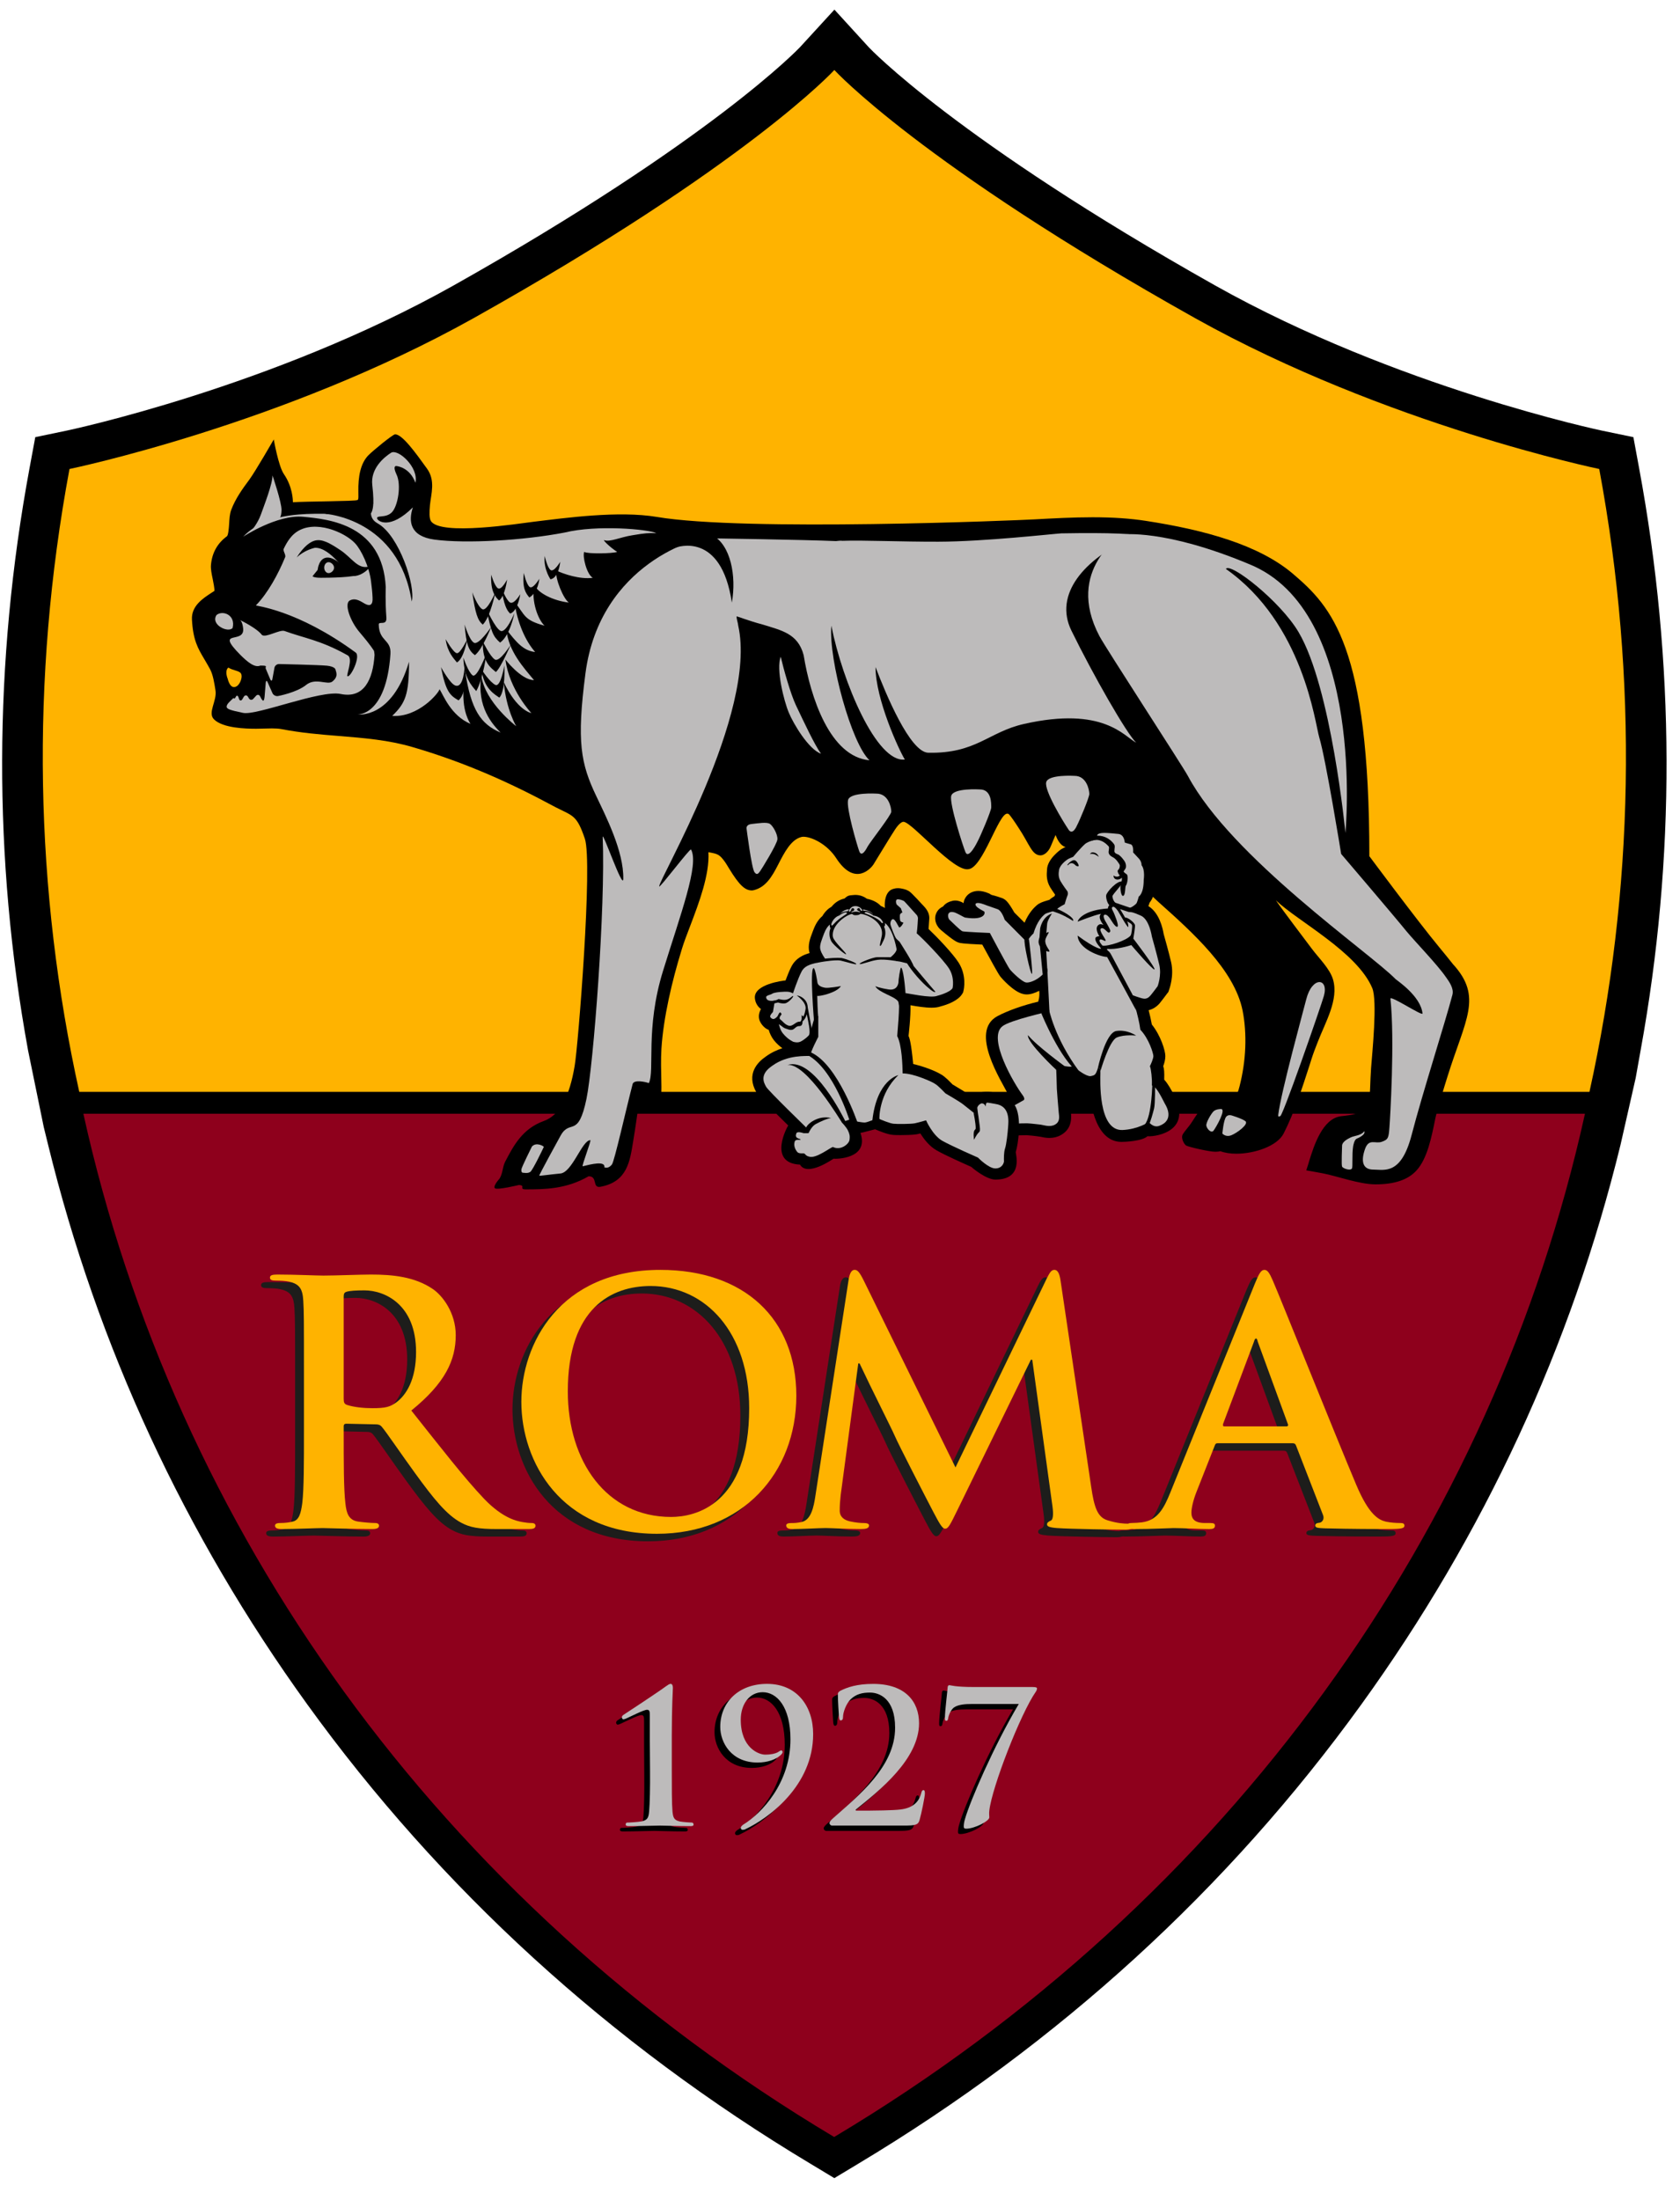 <svg width="55" height="72" viewBox="0 0 55 72" fill="none" xmlns="http://www.w3.org/2000/svg">
<g clip-path="url(#clip0_111_4979)">
<path d="M26.528 70.816C19.962 66.878 14.422 61.822 10.062 55.788C6.044 50.226 3.189 44.064 1.575 37.469L1.432 36.887L0.919 34.382C-0.228 28.093 -0.213 21.688 0.966 15.328L1.155 14.308L2.165 14.098C2.236 14.084 8.914 12.675 14.846 9.345C23.302 4.589 26.158 1.577 26.187 1.548L27.317 0.315L28.448 1.553C28.471 1.579 31.324 4.586 39.784 9.345C45.723 12.678 52.395 14.084 52.461 14.098L53.474 14.308L53.662 15.326C54.842 21.688 54.858 28.093 53.71 34.382L53.549 35.283L53.053 37.469C51.44 44.066 48.586 50.227 44.566 55.788C40.207 61.822 34.667 66.878 28.102 70.816L27.315 71.29L26.528 70.816Z" fill="black"/>
<path d="M52.356 15.35C52.356 15.35 45.388 13.912 39.13 10.416C30.139 5.38 27.315 2.291 27.315 2.291C27.315 2.291 24.491 5.38 15.5 10.416C9.242 13.912 2.275 15.35 2.275 15.35C0.99 22.247 1.141 29.156 2.595 35.737H52.036C53.49 29.155 53.641 22.247 52.356 15.35Z" fill="#FFB300"/>
<path d="M27.309 69.944C40.326 62.17 48.893 50.007 51.889 36.452H2.729C5.725 50.007 14.291 62.17 27.309 69.944Z" fill="#8E001C"/>
<path d="M9.661 45.157C9.661 43.484 9.661 43.174 9.639 42.821C9.618 42.447 9.529 42.27 9.166 42.193C9.078 42.171 8.89 42.161 8.736 42.161C8.615 42.161 8.548 42.139 8.548 42.062C8.548 41.984 8.626 41.962 8.791 41.962C9.376 41.962 10.068 41.996 10.3 41.996C10.675 41.996 11.513 41.962 11.854 41.962C12.548 41.962 13.287 42.028 13.881 42.436C14.19 42.646 14.63 43.207 14.63 43.945C14.63 44.76 14.288 45.51 13.176 46.414C14.156 47.648 14.917 48.628 15.566 49.311C16.184 49.951 16.635 50.027 16.801 50.06C16.923 50.083 17.021 50.094 17.11 50.094C17.198 50.094 17.241 50.126 17.241 50.181C17.241 50.269 17.164 50.292 17.032 50.292H15.986C15.37 50.292 15.093 50.236 14.806 50.083C14.333 49.829 13.914 49.311 13.297 48.463C12.857 47.857 12.35 47.108 12.207 46.942C12.151 46.876 12.085 46.866 12.008 46.866L11.05 46.843C10.995 46.843 10.962 46.866 10.962 46.931V47.085C10.962 48.11 10.962 48.98 11.017 49.443C11.05 49.763 11.115 50.005 11.447 50.05C11.612 50.071 11.854 50.094 11.986 50.094C12.075 50.094 12.118 50.126 12.118 50.181C12.118 50.259 12.041 50.292 11.898 50.292C11.259 50.292 10.443 50.259 10.278 50.259C10.068 50.259 9.376 50.292 8.934 50.292C8.791 50.292 8.714 50.259 8.714 50.181C8.714 50.126 8.758 50.094 8.89 50.094C9.055 50.094 9.188 50.071 9.287 50.05C9.507 50.005 9.562 49.763 9.606 49.443C9.661 48.98 9.661 48.11 9.661 47.096V45.157ZM10.962 46.028C10.962 46.148 10.984 46.193 11.061 46.226C11.292 46.303 11.622 46.336 11.898 46.336C12.338 46.336 12.481 46.292 12.68 46.148C13.011 45.907 13.331 45.399 13.331 44.497C13.331 42.932 12.296 42.48 11.645 42.48C11.37 42.48 11.17 42.491 11.061 42.523C10.984 42.546 10.962 42.59 10.962 42.678V46.028Z" fill="#1D1D1B"/>
<path d="M16.778 46.127C16.778 44.243 18.023 41.808 21.329 41.808C24.072 41.808 25.779 43.406 25.779 45.928C25.779 48.451 24.016 50.447 21.219 50.447C18.056 50.447 16.778 48.077 16.778 46.127ZM24.238 46.336C24.238 43.867 22.816 42.336 21.009 42.336C19.742 42.336 18.3 43.041 18.3 45.786C18.3 48.077 19.565 49.895 21.682 49.895C22.453 49.895 24.238 49.52 24.238 46.336Z" fill="#1D1D1B"/>
<path d="M27.499 42.094C27.531 41.907 27.598 41.807 27.685 41.807C27.773 41.807 27.84 41.862 27.982 42.149L30.991 48.274L33.987 42.072C34.076 41.896 34.13 41.807 34.23 41.807C34.329 41.807 34.395 41.917 34.429 42.149L35.43 48.892C35.529 49.586 35.641 49.905 35.97 50.005C36.291 50.104 36.511 50.115 36.654 50.115C36.753 50.115 36.831 50.126 36.831 50.192C36.831 50.281 36.698 50.313 36.544 50.313C36.268 50.313 34.749 50.291 34.307 50.258C34.054 50.236 33.987 50.203 33.987 50.137C33.987 50.082 34.032 50.049 34.109 50.016C34.175 49.994 34.209 49.851 34.164 49.542L33.503 44.749H33.458L31.057 49.663C30.803 50.181 30.748 50.281 30.649 50.281C30.55 50.281 30.439 50.06 30.263 49.728C29.999 49.222 29.128 47.536 28.996 47.228C28.897 46.997 28.236 45.696 27.851 44.871H27.807L27.234 49.167C27.212 49.365 27.201 49.509 27.201 49.686C27.201 49.894 27.344 49.994 27.531 50.038C27.73 50.082 27.883 50.093 27.995 50.093C28.081 50.093 28.16 50.115 28.16 50.17C28.16 50.269 28.059 50.291 27.895 50.291C27.432 50.291 26.936 50.258 26.738 50.258C26.528 50.258 26 50.291 25.647 50.291C25.538 50.291 25.449 50.269 25.449 50.17C25.449 50.115 25.515 50.093 25.625 50.093C25.714 50.093 25.789 50.093 25.956 50.06C26.265 49.994 26.352 49.563 26.407 49.19L27.499 42.094Z" fill="#1D1D1B"/>
<path d="M39.573 47.482C39.518 47.482 39.496 47.504 39.474 47.57L38.879 49.079C38.768 49.355 38.713 49.619 38.713 49.752C38.713 49.95 38.813 50.093 39.155 50.093H39.32C39.452 50.093 39.486 50.115 39.486 50.181C39.486 50.269 39.419 50.291 39.299 50.291C38.946 50.291 38.473 50.259 38.13 50.259C38.008 50.259 37.404 50.291 36.829 50.291C36.686 50.291 36.621 50.269 36.621 50.181C36.621 50.115 36.665 50.093 36.753 50.093C36.852 50.093 37.007 50.082 37.094 50.071C37.601 50.005 37.81 49.63 38.03 49.079L40.796 42.248C40.929 41.928 40.994 41.808 41.105 41.808C41.204 41.808 41.27 41.907 41.38 42.161C41.644 42.766 43.408 47.174 44.113 48.848C44.532 49.839 44.852 49.993 45.081 50.05C45.247 50.082 45.413 50.093 45.545 50.093C45.633 50.093 45.69 50.105 45.69 50.181C45.69 50.269 45.589 50.291 45.182 50.291C44.786 50.291 43.98 50.291 43.099 50.269C42.901 50.259 42.769 50.259 42.769 50.181C42.769 50.115 42.812 50.093 42.924 50.082C43 50.06 43.077 49.961 43.023 49.829L42.141 47.559C42.12 47.504 42.085 47.482 42.031 47.482L39.573 47.482ZM41.821 46.931C41.875 46.931 41.887 46.897 41.875 46.865L40.885 44.155C40.874 44.11 40.861 44.055 40.83 44.055C40.796 44.055 40.775 44.11 40.764 44.155L39.749 46.854C39.739 46.897 39.749 46.931 39.793 46.931H41.821Z" fill="#1D1D1B"/>
<path d="M9.951 44.912C9.951 43.236 9.951 42.929 9.929 42.576C9.908 42.201 9.819 42.025 9.456 41.947C9.367 41.926 9.18 41.914 9.027 41.914C8.905 41.914 8.838 41.893 8.838 41.816C8.838 41.739 8.916 41.716 9.081 41.716C9.665 41.716 10.36 41.75 10.591 41.75C10.965 41.75 11.802 41.716 12.144 41.716C12.838 41.716 13.577 41.783 14.171 42.191C14.48 42.399 14.92 42.962 14.92 43.699C14.92 44.515 14.58 45.264 13.466 46.167C14.447 47.401 15.207 48.383 15.857 49.065C16.474 49.704 16.926 49.782 17.091 49.815C17.212 49.837 17.312 49.848 17.4 49.848C17.488 49.848 17.531 49.881 17.531 49.936C17.531 50.023 17.455 50.046 17.322 50.046H16.276C15.659 50.046 15.383 49.991 15.096 49.837C14.624 49.584 14.204 49.065 13.588 48.216C13.147 47.611 12.64 46.861 12.497 46.697C12.441 46.63 12.375 46.619 12.298 46.619L11.341 46.598C11.284 46.598 11.252 46.619 11.252 46.685V46.84C11.252 47.864 11.252 48.735 11.307 49.198C11.341 49.517 11.406 49.759 11.736 49.803C11.902 49.826 12.144 49.848 12.276 49.848C12.365 49.848 12.408 49.881 12.408 49.936C12.408 50.014 12.332 50.046 12.189 50.046C11.549 50.046 10.733 50.014 10.568 50.014C10.36 50.014 9.665 50.046 9.224 50.046C9.081 50.046 9.004 50.014 9.004 49.936C9.004 49.881 9.047 49.848 9.18 49.848C9.346 49.848 9.478 49.826 9.577 49.803C9.797 49.759 9.852 49.517 9.896 49.198C9.951 48.735 9.951 47.864 9.951 46.851V44.912ZM11.252 45.782C11.252 45.903 11.273 45.948 11.351 45.98C11.582 46.058 11.913 46.09 12.189 46.09C12.63 46.09 12.771 46.046 12.97 45.903C13.301 45.661 13.621 45.154 13.621 44.251C13.621 42.686 12.586 42.234 11.934 42.234C11.659 42.234 11.461 42.245 11.351 42.278C11.273 42.3 11.252 42.344 11.252 42.434V45.782Z" fill="#FFB300"/>
<path d="M17.068 45.882C17.068 43.997 18.314 41.563 21.619 41.563C24.362 41.563 26.07 43.16 26.07 45.683C26.07 48.206 24.307 50.201 21.509 50.201C18.347 50.201 17.068 47.831 17.068 45.882ZM24.527 46.091C24.527 43.622 23.106 42.091 21.299 42.091C20.032 42.091 18.589 42.797 18.589 45.54C18.589 47.831 19.855 49.65 21.972 49.65C22.741 49.65 24.527 49.275 24.527 46.091Z" fill="#FFB300"/>
<path d="M27.788 41.849C27.822 41.662 27.887 41.562 27.976 41.562C28.064 41.562 28.13 41.617 28.273 41.904L31.281 48.029L34.278 41.826C34.367 41.651 34.421 41.562 34.52 41.562C34.62 41.562 34.685 41.672 34.719 41.904L35.721 48.647C35.821 49.341 35.93 49.661 36.261 49.76C36.58 49.859 36.802 49.87 36.944 49.87C37.043 49.87 37.121 49.881 37.121 49.947C37.121 50.035 36.989 50.067 36.834 50.067C36.558 50.067 35.038 50.046 34.598 50.013C34.344 49.992 34.278 49.958 34.278 49.892C34.278 49.837 34.322 49.804 34.399 49.771C34.465 49.749 34.498 49.605 34.455 49.297L33.794 44.504H33.749L31.347 49.418C31.094 49.937 31.039 50.035 30.94 50.035C30.842 50.035 30.73 49.814 30.554 49.484C30.29 48.978 29.419 47.291 29.287 46.983C29.188 46.752 28.527 45.451 28.141 44.625H28.098L27.524 48.923C27.502 49.12 27.491 49.263 27.491 49.441C27.491 49.65 27.634 49.749 27.822 49.794C28.02 49.837 28.175 49.849 28.284 49.849C28.373 49.849 28.451 49.87 28.451 49.925C28.451 50.023 28.352 50.046 28.185 50.046C27.722 50.046 27.226 50.013 27.029 50.013C26.819 50.013 26.289 50.046 25.938 50.046C25.828 50.046 25.74 50.023 25.74 49.925C25.74 49.87 25.805 49.849 25.916 49.849C26.003 49.849 26.08 49.849 26.246 49.814C26.555 49.749 26.642 49.318 26.697 48.944L27.788 41.849Z" fill="#FFB300"/>
<path d="M39.864 47.237C39.808 47.237 39.787 47.258 39.764 47.325L39.169 48.834C39.059 49.11 39.004 49.374 39.004 49.507C39.004 49.705 39.103 49.848 39.444 49.848H39.61C39.741 49.848 39.775 49.87 39.775 49.936C39.775 50.023 39.71 50.047 39.588 50.047C39.235 50.047 38.761 50.014 38.42 50.014C38.298 50.014 37.693 50.047 37.12 50.047C36.977 50.047 36.91 50.023 36.91 49.936C36.91 49.87 36.955 49.848 37.043 49.848C37.142 49.848 37.296 49.837 37.384 49.826C37.89 49.76 38.1 49.385 38.321 48.834L41.086 42.004C41.219 41.683 41.284 41.563 41.395 41.563C41.494 41.563 41.56 41.662 41.67 41.915C41.934 42.521 43.697 46.929 44.403 48.602C44.822 49.594 45.141 49.748 45.373 49.804C45.538 49.837 45.703 49.848 45.835 49.848C45.923 49.848 45.978 49.859 45.978 49.936C45.978 50.023 45.879 50.046 45.472 50.046C45.076 50.046 44.27 50.046 43.389 50.023C43.19 50.014 43.059 50.014 43.059 49.936C43.059 49.87 43.102 49.848 43.213 49.837C43.29 49.815 43.367 49.716 43.312 49.584L42.43 47.313C42.409 47.258 42.376 47.237 42.32 47.237H39.864ZM42.111 46.686C42.166 46.686 42.177 46.652 42.166 46.62L41.175 43.909C41.164 43.865 41.153 43.81 41.12 43.81C41.086 43.81 41.065 43.865 41.054 43.909L40.04 46.609C40.028 46.652 40.04 46.686 40.084 46.686L42.111 46.686Z" fill="#FFB300"/>
<path d="M23.392 56.696C23.392 57.205 23.751 57.864 24.613 57.864C24.919 57.864 25.231 57.773 25.402 57.586C25.415 57.574 25.433 57.537 25.433 57.519C25.433 57.489 25.41 57.464 25.386 57.464C25.362 57.464 25.331 57.495 25.265 57.531C25.189 57.568 25.069 57.603 24.859 57.603C24.655 57.603 24.063 57.387 24.063 56.461C24.063 55.947 24.351 55.561 24.781 55.561C25.243 55.561 25.691 56.032 25.691 57.102C25.691 58.529 24.757 59.52 24.135 59.901C24.105 59.925 24.063 59.961 24.063 60.004C24.063 60.035 24.093 60.065 24.116 60.065C24.164 60.065 24.195 60.058 24.224 60.039C24.966 59.689 26.433 58.626 26.433 56.933C26.433 56.014 25.9 55.288 24.924 55.288C24.003 55.288 23.392 55.881 23.392 56.696Z" fill="black"/>
<path d="M20.17 56.383C20.17 56.419 20.2 56.449 20.218 56.449C20.241 56.449 20.271 56.438 20.301 56.425C20.433 56.37 20.882 56.135 20.996 56.135C21.086 56.135 21.086 56.207 21.086 56.352V57.145L21.092 58.106C21.097 58.686 21.086 59.2 21.064 59.466C21.045 59.659 21.014 59.744 20.823 59.786C20.715 59.81 20.409 59.827 20.343 59.827C20.319 59.827 20.296 59.846 20.296 59.889C20.296 59.931 20.331 59.943 20.398 59.943C20.78 59.943 21.284 59.925 21.421 59.925C21.583 59.925 21.965 59.943 22.422 59.943C22.486 59.943 22.517 59.931 22.517 59.889C22.517 59.846 22.486 59.827 22.463 59.827C22.415 59.827 22.157 59.81 22.068 59.792C21.876 59.75 21.846 59.659 21.828 59.466C21.804 59.2 21.804 58.686 21.804 58.106V56.987C21.804 56.062 21.841 55.464 21.841 55.416C21.841 55.355 21.823 55.288 21.769 55.288C21.721 55.288 21.667 55.331 21.613 55.367C21.404 55.525 20.254 56.285 20.229 56.298C20.2 56.316 20.17 56.346 20.17 56.383Z" fill="black"/>
<path d="M26.967 59.84C26.967 59.889 27.008 59.925 27.05 59.925H29.397C29.775 59.925 29.87 59.907 29.918 59.744C29.977 59.538 30.091 58.975 30.091 58.879C30.091 58.819 30.085 58.764 30.043 58.764C30.007 58.764 29.99 58.789 29.971 58.861C29.899 59.145 29.701 59.351 29.289 59.4C29.067 59.429 28.361 59.436 28.26 59.436H27.853C27.822 59.436 27.811 59.416 27.84 59.393C28.613 58.77 29.899 57.749 29.899 56.576C29.899 55.868 29.451 55.288 28.397 55.288C27.87 55.288 27.547 55.397 27.314 55.518C27.248 55.561 27.242 55.585 27.242 55.639C27.242 55.815 27.272 56.316 27.278 56.37C27.284 56.442 27.302 56.485 27.332 56.485C27.392 56.485 27.41 56.431 27.41 56.37C27.41 56.213 27.516 55.929 27.66 55.79C27.84 55.621 28.038 55.573 28.296 55.573C28.594 55.573 29.115 55.765 29.115 56.722C29.115 57.996 27.924 58.94 27.086 59.683C27.027 59.738 26.967 59.792 26.967 59.84Z" fill="black"/>
<path d="M30.745 56.407C30.745 56.468 30.75 56.498 30.793 56.498C30.829 56.498 30.847 56.468 30.853 56.42C30.865 56.323 30.941 56.129 31.051 56.056C31.194 55.96 31.446 55.948 31.612 55.948H33.163C32.337 57.344 31.571 59.127 31.405 59.708C31.374 59.805 31.363 59.895 31.363 59.956C31.363 60.01 31.38 60.028 31.446 60.028C31.715 60.028 32.2 59.78 32.2 59.66C32.2 59.581 32.187 59.538 32.2 59.437C32.288 58.662 33.223 56.262 33.72 55.549C33.738 55.526 33.761 55.477 33.761 55.441C33.761 55.41 33.731 55.392 33.617 55.392H31.703C31.068 55.392 30.93 55.331 30.894 55.331C30.859 55.331 30.835 55.356 30.835 55.416C30.835 55.477 30.745 56.184 30.745 56.407Z" fill="black"/>
<path d="M23.58 56.522C23.58 57.031 23.94 57.688 24.801 57.688C25.107 57.688 25.419 57.598 25.59 57.411C25.603 57.399 25.621 57.363 25.621 57.345C25.621 57.315 25.598 57.29 25.574 57.29C25.55 57.29 25.519 57.32 25.453 57.357C25.377 57.393 25.257 57.429 25.047 57.429C24.843 57.429 24.251 57.211 24.251 56.287C24.251 55.773 24.539 55.386 24.969 55.386C25.431 55.386 25.878 55.858 25.878 56.927C25.878 58.355 24.945 59.346 24.323 59.726C24.293 59.751 24.251 59.787 24.251 59.829C24.251 59.859 24.281 59.89 24.304 59.89C24.352 59.89 24.383 59.883 24.412 59.865C25.154 59.515 26.621 58.452 26.621 56.758C26.621 55.839 26.088 55.113 25.112 55.113C24.191 55.113 23.58 55.706 23.58 56.522Z" fill="#BDBBBB"/>
<path d="M20.358 56.208C20.358 56.245 20.387 56.274 20.407 56.274C20.429 56.274 20.46 56.262 20.49 56.251C20.621 56.196 21.071 55.961 21.184 55.961C21.274 55.961 21.274 56.033 21.274 56.177V56.97L21.281 57.931C21.286 58.511 21.274 59.025 21.251 59.29C21.233 59.485 21.203 59.57 21.012 59.612C20.903 59.636 20.597 59.653 20.532 59.653C20.508 59.653 20.484 59.672 20.484 59.715C20.484 59.757 20.52 59.769 20.586 59.769C20.968 59.769 21.473 59.751 21.61 59.751C21.771 59.751 22.154 59.769 22.61 59.769C22.675 59.769 22.706 59.757 22.706 59.715C22.706 59.672 22.675 59.653 22.651 59.653C22.604 59.653 22.346 59.636 22.256 59.617C22.065 59.575 22.035 59.485 22.016 59.29C21.993 59.025 21.993 58.511 21.993 57.931V56.812C21.993 55.888 22.029 55.289 22.029 55.241C22.029 55.181 22.012 55.113 21.957 55.113C21.91 55.113 21.855 55.156 21.801 55.193C21.592 55.351 20.441 56.111 20.418 56.123C20.387 56.142 20.358 56.172 20.358 56.208Z" fill="#BDBBBB"/>
<path d="M27.156 59.666C27.156 59.714 27.197 59.751 27.239 59.751H29.585C29.963 59.751 30.059 59.733 30.105 59.569C30.165 59.364 30.279 58.802 30.279 58.704C30.279 58.644 30.274 58.59 30.232 58.59C30.195 58.59 30.178 58.615 30.16 58.687C30.088 58.972 29.89 59.176 29.478 59.225C29.256 59.255 28.549 59.262 28.448 59.262H28.041C28.01 59.262 27.999 59.242 28.028 59.219C28.802 58.596 30.088 57.574 30.088 56.402C30.088 55.694 29.639 55.114 28.586 55.114C28.059 55.114 27.736 55.223 27.502 55.344C27.437 55.387 27.43 55.41 27.43 55.465C27.43 55.64 27.46 56.142 27.467 56.196C27.472 56.269 27.49 56.31 27.521 56.31C27.581 56.31 27.599 56.257 27.599 56.196C27.599 56.039 27.706 55.755 27.849 55.617C28.028 55.447 28.227 55.398 28.484 55.398C28.783 55.398 29.304 55.591 29.304 56.548C29.304 57.823 28.112 58.766 27.274 59.509C27.215 59.563 27.156 59.618 27.156 59.666Z" fill="#BDBBBB"/>
<path d="M30.934 56.232C30.934 56.292 30.939 56.322 30.981 56.322C31.018 56.322 31.036 56.292 31.041 56.244C31.053 56.147 31.13 55.953 31.239 55.88C31.382 55.784 31.634 55.772 31.801 55.772H33.352C32.525 57.169 31.759 58.952 31.593 59.532C31.562 59.63 31.551 59.719 31.551 59.78C31.551 59.834 31.569 59.853 31.634 59.853C31.903 59.853 32.388 59.605 32.388 59.484C32.388 59.406 32.376 59.362 32.388 59.261C32.477 58.486 33.412 56.086 33.909 55.373C33.926 55.35 33.95 55.301 33.95 55.264C33.95 55.234 33.92 55.216 33.806 55.216H31.891C31.257 55.216 31.119 55.156 31.082 55.156C31.048 55.156 31.023 55.18 31.023 55.241C31.023 55.301 30.934 56.008 30.934 56.232Z" fill="#BDBBBB"/>
<path d="M47.563 31.552C47.428 31.378 47.275 31.195 47.117 31.002C46.405 30.142 44.83 28.023 44.83 28.023C44.83 21.144 43.595 19.862 42.33 18.782C41.212 17.83 39.432 17.344 37.519 17.049C36.999 16.968 36.427 16.93 35.768 16.93C35.134 16.93 34.489 16.965 33.867 16.999C33.353 17.029 24.382 17.406 21.504 16.919C20.251 16.709 18.51 16.952 17.478 17.076C17.003 17.133 14.413 17.547 14.107 17.053C14.049 16.961 14.056 16.758 14.076 16.53C14.113 16.168 14.262 15.729 13.979 15.338C13.591 14.798 13.168 14.215 12.935 14.215C12.863 14.215 12.22 14.74 12.063 14.899C11.804 15.16 11.722 15.594 11.732 16.095C11.741 16.404 11.719 16.346 11.696 16.367C11.657 16.408 10.008 16.408 9.589 16.439C9.589 16.353 9.575 15.926 9.295 15.519C9.114 15.256 8.963 14.384 8.963 14.384C8.963 14.384 8.366 15.42 8.164 15.697C7.938 16.001 7.709 16.318 7.572 16.683C7.518 16.821 7.511 16.989 7.501 17.153C7.493 17.269 7.476 17.515 7.429 17.552C7.113 17.784 6.937 18.103 6.906 18.503C6.897 18.618 6.926 18.775 6.964 18.954C6.988 19.069 7.022 19.252 7.022 19.339C6.994 19.358 6.96 19.378 6.926 19.401C6.646 19.583 6.26 19.832 6.284 20.278C6.321 20.95 6.475 21.214 6.69 21.576C6.752 21.679 6.809 21.781 6.88 21.908C6.974 22.089 7.015 22.345 7.054 22.594C7.111 22.945 6.784 23.328 7.008 23.547C7.299 23.834 8.054 23.852 8.382 23.852C8.473 23.852 8.818 23.841 8.902 23.841C9.029 23.841 9.128 23.848 9.211 23.863C9.843 23.986 10.475 24.04 11.086 24.088C11.928 24.157 12.724 24.22 13.52 24.456C14.998 24.888 16.452 25.491 17.966 26.303C18.051 26.347 18.125 26.387 18.202 26.427C18.762 26.713 18.883 26.674 19.146 27.448C19.41 28.221 18.924 34.26 18.814 34.882C18.647 35.889 18.328 36.501 17.802 36.691C17.102 36.944 16.815 37.494 16.537 38.025C16.449 38.198 16.463 38.404 16.353 38.578C16.353 38.578 16.125 38.827 16.203 38.892C16.279 38.958 16.989 38.785 16.989 38.785C17.231 38.8 16.968 38.928 17.215 38.928C17.809 38.928 18.537 38.926 19.27 38.499C19.581 38.499 19.375 38.896 19.659 38.843C20.539 38.68 20.622 38.005 20.728 37.359C20.91 36.267 20.883 36.076 21.003 35.977C21.125 35.881 21.515 36.041 21.619 35.922C21.699 35.834 21.611 35.042 21.654 34.323C21.719 33.3 22.003 32.103 22.308 31.113L22.323 31.061C22.389 30.843 22.491 30.579 22.598 30.299C22.885 29.543 23.233 28.63 23.192 27.893C23.507 27.947 23.558 27.968 23.736 28.214C23.764 28.253 23.812 28.332 23.863 28.417C24.209 28.985 24.393 29.144 24.618 29.144C24.642 29.144 24.665 29.138 24.686 29.133C25.059 29.036 25.261 28.72 25.472 28.305C25.682 27.895 25.9 27.471 26.248 27.392C26.264 27.389 26.279 27.387 26.3 27.387C26.584 27.387 27.085 27.64 27.373 28.084C28.003 29.061 28.543 28.378 28.594 28.296C28.666 28.183 29.169 27.349 29.297 27.157C29.448 26.925 29.544 26.898 29.575 26.898C29.581 26.898 29.585 26.898 29.59 26.899C29.894 26.946 31.234 28.556 31.711 28.447C32.176 28.395 32.689 26.631 32.972 26.631C32.988 26.631 33 26.635 33.017 26.639C33.085 26.696 33.243 26.936 33.348 27.098C33.707 27.636 33.782 27.996 34.066 27.996C34.155 27.996 34.312 27.918 34.407 27.684C34.434 27.622 34.542 27.356 34.557 27.329C34.572 27.347 34.807 28.149 35.392 27.44C35.385 27.428 35.382 27.418 35.379 27.407C35.457 27.226 36.529 28.282 37.041 28.699C37.508 29.127 37.901 29.502 37.935 29.531C39.039 30.517 40.411 31.741 40.68 33.075C40.83 33.84 40.796 34.723 40.578 35.565C40.533 35.744 40.488 35.846 40.448 35.873C40.402 35.903 40.281 35.908 40.128 35.915C40.061 35.915 39.983 35.918 39.895 35.922C39.519 35.947 39.261 36.349 39.033 36.705C38.928 36.873 38.794 37.005 38.722 37.127C38.651 37.25 38.766 37.453 38.833 37.494C38.903 37.537 39.584 37.697 39.788 37.697C39.849 37.697 39.904 37.691 39.954 37.679C40.098 37.733 40.277 37.761 40.475 37.761C41.07 37.761 41.811 37.514 42.023 37.101C42.379 36.402 42.621 35.638 42.86 34.902C42.885 34.818 42.912 34.736 42.939 34.653C42.991 34.489 43.06 34.308 43.134 34.12C43.394 33.444 43.834 32.719 43.64 32.056C43.535 31.704 43.179 31.362 42.953 31.061C42.755 30.793 42.003 29.811 41.772 29.469C42.478 30.147 44.429 31.158 44.925 32.34C45.1 32.755 44.922 34.486 44.887 34.952C44.873 35.172 44.862 35.395 44.855 35.621C44.836 36.332 44.627 36.46 43.917 36.532C43.295 36.595 43.013 37.512 42.86 38C42.852 38.027 42.843 38.054 42.838 38.078L42.765 38.306L43.004 38.348C43.097 38.364 43.199 38.383 43.309 38.404C43.756 38.488 44.503 38.764 45.03 38.764C45.653 38.764 46.092 38.617 46.371 38.312C46.728 37.923 46.867 37.22 46.99 36.605C47.038 36.373 47.29 35.545 47.385 35.245C47.972 33.358 48.555 32.633 47.563 31.552ZM7.75 22.46C7.535 22.594 7.455 22.219 7.455 22.219C7.396 22.072 7.39 21.911 7.476 21.85C7.637 21.952 7.835 21.949 7.889 22.044C7.953 22.149 7.864 22.392 7.75 22.46Z" fill="black"/>
<path d="M19.618 37.937C19.597 37.949 19.573 37.952 19.566 37.941L19.51 37.863C19.501 37.853 19.512 37.832 19.533 37.817L19.578 37.785C19.597 37.772 19.62 37.769 19.629 37.782L19.685 37.86C19.692 37.87 19.683 37.89 19.663 37.908L19.618 37.937Z" fill="#BDBBBB"/>
<path d="M36.226 27.53C36.168 27.554 36.116 27.564 36.075 27.575C36.116 27.592 36.154 27.606 36.192 27.607C36.192 27.581 36.21 27.554 36.226 27.53Z" fill="#BDBBBB"/>
<path d="M35.861 27.558C35.86 27.556 35.775 27.482 35.702 27.469C35.679 27.463 35.662 27.462 35.648 27.462C35.614 27.462 35.601 27.469 35.601 27.469L35.566 27.486L35.573 27.451C35.579 27.428 35.609 27.38 35.678 27.38C35.702 27.38 35.729 27.387 35.754 27.397C35.857 27.432 35.891 27.537 35.891 27.537L35.908 27.599L35.861 27.558Z" fill="black"/>
<path d="M35.115 27.413C35.122 27.389 35.154 27.345 35.22 27.345C35.241 27.345 35.269 27.35 35.298 27.362C35.313 27.37 35.342 27.383 35.342 27.383L35.365 27.395L35.294 27.451L35.286 27.446C35.286 27.446 35.255 27.436 35.245 27.431C35.223 27.429 35.205 27.427 35.189 27.427C35.156 27.427 35.139 27.434 35.139 27.434L35.106 27.451L35.115 27.413Z" fill="black"/>
<path d="M35.292 27.376C35.306 27.383 35.334 27.397 35.334 27.397L35.292 27.429C35.292 27.429 35.262 27.417 35.246 27.413C35.168 27.4 35.133 27.417 35.133 27.417C35.133 27.417 35.156 27.33 35.292 27.376Z" fill="black"/>
<path d="M36.715 37.374C35.794 37.374 35.674 35.88 35.652 35.611C35.43 35.597 35.19 35.443 35.026 35.313C35.019 35.306 35.003 35.296 34.982 35.286C34.989 35.395 34.992 35.512 34.994 35.621C35.006 35.791 35.037 36.239 35.052 36.357L35.056 36.369C35.074 36.54 35.122 36.934 34.733 37.15C34.62 37.214 34.492 37.245 34.353 37.245C34.234 37.245 34.131 37.22 34.059 37.205C34.045 37.202 34.03 37.2 34.018 37.2L33.949 37.189C33.851 37.176 33.717 37.162 33.612 37.155H33.584C33.391 37.155 32.845 37.188 32.757 37.2H32.698C32.388 37.2 32.138 36.953 32.134 36.95C31.978 36.8 31.965 36.554 32.102 36.361L32.138 36.308L32.189 36.274C32.22 36.25 32.316 36.186 32.456 36.164C32.57 36.089 32.746 35.99 33.016 35.838C32.78 35.373 31.733 33.77 32.644 33.264C32.982 33.081 33.502 32.899 33.991 32.784C33.996 32.751 34.005 32.719 34.012 32.689C34.022 32.65 34.036 32.529 34.022 32.428C33.876 32.506 33.733 32.548 33.612 32.548C33.574 32.548 33.536 32.544 33.499 32.534C33.187 32.469 32.784 32.013 32.74 31.95C32.668 31.855 32.406 31.372 32.158 30.917C31.491 30.887 31.436 30.866 31.386 30.852C31.322 30.829 31.243 30.808 30.812 30.446C30.668 30.324 30.599 30.162 30.62 29.997C30.641 29.861 30.725 29.745 30.846 29.684C30.853 29.68 30.863 29.673 30.873 29.671C30.928 29.594 31.023 29.521 31.178 29.487L31.221 29.477L31.273 29.475C31.378 29.475 31.471 29.513 31.547 29.56C31.55 29.51 31.565 29.457 31.591 29.41C31.671 29.253 31.835 29.16 32.029 29.16C32.138 29.16 32.254 29.188 32.383 29.245L32.403 29.256L32.424 29.27C32.467 29.295 32.473 29.295 32.478 29.295C32.553 29.311 32.75 29.372 32.81 29.396C32.924 29.444 33 29.506 33.208 29.868L33.542 30.2C33.692 29.848 33.874 29.69 33.941 29.63C34.037 29.548 34.152 29.513 34.271 29.477C34.297 29.468 34.333 29.457 34.356 29.451C34.405 29.406 34.463 29.369 34.523 29.331C34.527 29.315 34.534 29.297 34.541 29.28C34.49 29.21 34.432 29.123 34.383 29.045C34.248 28.819 34.266 28.613 34.276 28.487L34.278 28.45C34.298 28.098 34.738 27.799 34.739 27.797C34.791 27.766 34.846 27.739 34.893 27.718C34.982 27.617 35.136 27.445 35.244 27.348C35.334 27.264 35.452 27.206 35.566 27.165C35.658 26.969 35.86 26.874 36.164 26.874C36.264 26.874 36.582 26.895 36.688 26.911C36.914 26.947 37.068 27.093 37.146 27.265C37.34 27.33 37.467 27.507 37.491 27.747L37.559 27.821C37.608 27.869 37.718 27.999 37.754 28.193C37.872 28.423 37.853 28.703 37.839 28.824C37.836 29.198 37.737 29.418 37.635 29.544C37.621 29.588 37.608 29.626 37.596 29.657C37.953 29.875 38.064 30.378 38.096 30.569C38.128 30.685 38.267 31.173 38.341 31.496C38.442 31.947 38.284 32.37 38.267 32.417L38.25 32.468L38.216 32.51C38.185 32.551 38.034 32.755 37.97 32.832C37.849 32.973 37.718 33.037 37.604 33.064C37.644 33.218 37.682 33.38 37.709 33.532C37.997 33.891 38.151 34.386 38.151 34.565C38.151 34.681 38.117 34.804 38.082 34.895C38.113 34.985 38.12 35.094 38.114 35.337C38.236 35.47 38.343 35.661 38.453 35.88C38.465 35.902 38.475 35.921 38.478 35.931C39.026 37.125 37.655 37.216 37.569 37.187C37.392 37.354 36.811 37.374 36.715 37.374Z" fill="black"/>
<path d="M36.626 27.296C36.542 27.284 36.25 27.261 36.165 27.261C35.76 27.261 35.97 27.467 35.97 27.467C35.97 27.467 35.646 27.51 35.512 27.633C35.376 27.756 35.131 28.046 35.131 28.046C35.131 28.046 35.021 28.085 34.954 28.125C34.888 28.168 34.701 28.31 34.672 28.47C34.654 28.578 34.641 28.707 34.722 28.845C34.804 28.985 34.944 29.171 34.944 29.171C34.944 29.171 34.982 29.239 34.944 29.318C34.911 29.397 34.855 29.595 34.855 29.595C34.855 29.595 34.66 29.692 34.602 29.759C34.544 29.826 34.267 29.867 34.203 29.923C34.134 29.983 33.957 30.137 33.834 30.552C33.693 30.678 33.618 30.835 33.618 30.835L32.891 30.103C32.891 30.103 32.798 29.807 32.661 29.759C32.617 29.741 32.293 29.634 32.217 29.601C31.947 29.502 31.901 29.581 31.955 29.653C32.009 29.728 32.176 29.807 32.217 29.831C32.258 29.855 32.276 30.141 31.591 30.031C31.564 30.026 31.379 29.913 31.267 29.869C30.973 29.771 31.024 30.053 31.085 30.104C31.146 30.157 31.441 30.46 31.51 30.482C31.574 30.501 32.406 30.536 32.406 30.536C32.406 30.536 32.977 31.611 33.056 31.721C33.138 31.827 33.454 32.128 33.583 32.155C33.711 32.184 34.093 32.042 34.285 31.695L34.357 33.102C34.357 33.102 33.054 33.393 32.815 33.591C32.322 33.978 33.191 35.461 33.486 35.854C33.577 35.984 33.508 36.011 33.508 36.011C33.508 36.011 32.598 36.513 32.586 36.557C32.5 36.53 32.426 36.586 32.426 36.586C32.426 36.586 32.384 36.646 32.415 36.678C32.446 36.707 32.598 36.821 32.715 36.809C32.832 36.797 33.478 36.76 33.628 36.766C33.778 36.773 33.97 36.8 34.066 36.809C34.165 36.821 34.373 36.903 34.537 36.809C34.705 36.718 34.679 36.561 34.66 36.404C34.643 36.248 34.599 35.638 34.599 35.638C34.599 35.638 34.582 34.932 34.569 34.847C34.746 34.869 35.034 34.938 35.088 34.903C35.18 34.852 35.272 35.008 35.272 35.008C35.272 35.008 35.574 35.242 35.706 35.221C35.844 35.194 35.867 35.183 35.935 34.984C35.983 34.911 36.024 34.93 36.024 35.115C36.024 35.304 35.935 37.018 36.748 36.985C37.251 36.964 37.611 36.725 37.611 36.725C37.611 36.725 37.751 36.918 37.948 36.851C38.462 36.664 38.181 36.199 38.137 36.127C38.095 36.056 37.863 35.539 37.712 35.527C37.72 35.309 37.685 34.985 37.646 34.896C37.67 34.848 37.759 34.657 37.759 34.565C37.759 34.476 37.611 33.99 37.333 33.704C37.275 33.247 37.048 32.563 37.048 32.563C37.048 32.563 37.347 32.674 37.438 32.685C37.532 32.699 37.605 32.654 37.665 32.582C37.727 32.511 37.898 32.28 37.898 32.28C37.898 32.28 38.034 31.93 37.953 31.578C37.873 31.229 37.71 30.653 37.71 30.653C37.71 30.653 37.631 30.097 37.354 29.971C37.077 29.844 37.022 29.855 37.022 29.855C37.022 29.855 36.934 29.735 37 29.711C37.067 29.687 37.17 29.609 37.201 29.572C37.231 29.535 37.282 29.342 37.282 29.342C37.282 29.342 37.443 29.261 37.443 28.796C37.443 28.796 37.494 28.472 37.373 28.32C37.373 28.18 37.275 28.091 37.275 28.091L37.096 27.9C37.096 27.9 37.121 27.66 37.012 27.633C36.903 27.605 36.822 27.576 36.822 27.576C36.822 27.576 36.815 27.329 36.626 27.296Z" fill="#BDBBBB"/>
<path d="M36.767 28.662C36.755 28.628 36.742 28.61 36.718 28.61L36.701 28.614L36.693 28.624C36.653 28.67 36.612 28.694 36.565 28.694C36.503 28.694 36.455 28.655 36.455 28.655C36.455 28.655 36.445 28.788 36.587 28.788C36.694 28.788 36.763 28.692 36.765 28.688L36.773 28.675L36.767 28.662Z" fill="black"/>
<path d="M33.208 36.157C32.849 35.662 32.063 35.642 31.803 35.893C31.789 35.881 31.776 35.867 31.764 35.857C31.656 35.773 31.335 35.583 31.185 35.494C30.944 35.242 30.843 35.18 30.791 35.156C30.594 35.037 30.217 34.9 29.896 34.825C29.83 34.141 29.779 33.98 29.744 33.908C29.745 33.887 29.819 33.283 29.807 32.902C30.011 32.938 30.282 32.982 30.497 32.982C30.62 32.982 30.718 32.967 30.798 32.938C31.008 32.883 31.355 32.762 31.499 32.534L31.53 32.483L31.543 32.425C31.557 32.377 31.652 31.93 31.383 31.506C31.198 31.215 30.686 30.677 30.4 30.406C30.412 30.244 30.422 30.087 30.422 30.085C30.433 29.957 30.395 29.82 30.248 29.663C30.199 29.618 29.855 29.225 29.758 29.168C29.663 29.109 29.513 29.07 29.39 29.07C29.346 29.07 29.305 29.076 29.264 29.088C28.926 29.16 28.96 29.673 28.971 29.718C28.93 29.694 28.884 29.671 28.837 29.652C28.72 29.525 28.553 29.451 28.382 29.417C28.297 29.354 28.17 29.291 28.006 29.291C27.995 29.291 27.982 29.291 27.97 29.292C27.752 29.304 27.749 29.325 27.644 29.41C27.479 29.445 27.334 29.539 27.223 29.677C27.127 29.731 27.014 29.826 26.922 29.984C26.827 30.064 26.718 30.196 26.632 30.425L26.599 30.511C26.522 30.711 26.437 30.938 26.498 31.172C26.502 31.177 26.503 31.184 26.504 31.195C26.319 31.244 26.052 31.352 25.907 31.64C25.842 31.766 25.774 31.939 25.717 32.09C25.636 32.097 24.691 32.209 24.712 32.658C24.721 32.794 24.786 32.934 24.912 33.026C24.827 33.177 24.82 33.335 24.899 33.467C24.967 33.584 25.059 33.669 25.166 33.708C25.2 33.823 25.254 33.939 25.333 34.042C25.425 34.16 25.528 34.246 25.613 34.308C25.436 34.367 25.249 34.45 25.07 34.582C24.809 34.759 24.42 35.146 24.759 35.747C24.813 35.844 24.977 36.025 25.805 36.838C25.776 36.868 25.121 38.068 26.19 38.118C26.431 38.526 27.26 37.939 27.289 37.924C27.351 37.935 28.463 37.942 28.17 37.08C28.244 37.072 28.631 36.961 28.648 36.961C28.773 37.015 29.048 37.127 29.21 37.142C29.284 37.152 29.404 37.152 29.49 37.152C29.604 37.152 29.879 37.148 30.012 37.125C30.046 37.118 30.087 37.107 30.132 37.098C30.248 37.286 30.429 37.518 30.661 37.651C30.942 37.812 31.583 38.096 31.798 38.192C31.842 38.236 32.291 38.608 32.586 38.608C33.529 38.608 33.239 37.75 33.255 37.702C33.331 37.48 33.471 36.512 33.208 36.157Z" fill="black"/>
<path d="M29.906 31.614C29.866 31.568 29.5 31.471 29.349 31.455C29.297 31.405 29.131 31.352 29.131 31.352C29.131 31.352 29.359 31.181 29.353 31.062C29.193 30.245 28.917 30.183 28.917 30.183C28.917 30.183 28.833 29.995 28.595 29.968C28.556 29.794 28.217 29.762 28.217 29.762C28.217 29.762 28.13 29.648 27.995 29.657C27.893 29.663 27.862 29.703 27.811 29.764C27.811 29.764 27.61 29.733 27.469 29.968C27.469 29.968 27.308 30.002 27.209 30.241C27.209 30.241 27.09 30.269 26.98 30.549C26.909 30.748 26.819 30.936 26.857 31.078C26.895 31.224 27.012 31.376 27.012 31.376C27.012 31.376 26.904 31.465 26.781 31.503C26.659 31.54 26.358 31.564 26.239 31.805C26.113 32.05 25.961 32.513 25.961 32.513C25.961 32.513 25.888 32.468 25.798 32.46C25.721 32.452 25.36 32.466 25.278 32.526C25.234 32.559 25.08 32.578 25.082 32.637C25.092 32.812 25.368 32.747 25.368 32.747L25.305 33.123C25.305 33.123 25.189 33.236 25.218 33.287C25.251 33.342 25.305 33.362 25.339 33.348C25.388 33.342 25.466 33.251 25.466 33.251C25.466 33.251 25.466 33.611 25.625 33.816C25.786 34.02 25.969 34.097 25.969 34.097C25.969 34.097 26.093 34.141 26.199 34.097C26.307 34.05 26.505 33.892 26.522 33.832C26.536 33.77 26.591 33.567 26.591 33.567C26.591 33.567 26.674 33.243 26.713 33.236C26.748 33.226 26.789 33.28 26.789 33.28V33.937C26.789 33.937 26.528 34.429 26.528 34.559C26.391 34.573 25.794 34.512 25.281 34.883C24.859 35.17 25.004 35.433 25.082 35.572C25.158 35.708 26.443 36.948 26.483 36.992C26.466 37.038 26.505 37.089 26.443 37.089H26.307C26.307 37.089 26.11 37.016 26.074 37.089C25.994 37.279 26.201 37.259 26.209 37.296C26.215 37.329 26.044 37.266 26.016 37.368C25.982 37.486 26.02 37.604 26.1 37.703C26.155 37.772 26.288 37.739 26.326 37.753C26.365 37.768 26.38 37.832 26.481 37.854C26.709 37.943 27.206 37.537 27.271 37.542C27.516 37.667 27.794 37.447 27.811 37.309C27.831 37.175 27.809 37.104 27.759 36.999C27.712 36.897 27.554 36.729 27.554 36.729C27.554 36.729 27.749 36.668 27.79 36.652C27.79 36.652 27.816 36.629 27.883 36.66C27.944 36.693 28.231 36.744 28.314 36.74C28.399 36.74 28.719 36.587 28.768 36.613C28.818 36.64 29.134 36.77 29.25 36.78C29.366 36.794 29.816 36.79 29.942 36.767C30.067 36.742 30.318 36.668 30.318 36.668C30.318 36.668 30.529 37.154 30.846 37.337C31.164 37.515 32.017 37.888 32.017 37.888C32.017 37.888 32.361 38.243 32.586 38.243C32.812 38.243 32.87 38.054 32.868 38.005C32.865 37.959 32.859 37.717 32.904 37.587C32.949 37.457 32.991 37.067 33.003 36.889C33.016 36.709 33.077 36.204 32.593 36.133C32.516 36.12 32.35 36.088 32.319 36.09C32.251 36.096 32.285 36.264 32.261 36.199C32.233 36.124 32.152 36.103 32.121 36.117C32.029 36.158 31.991 36.233 31.995 36.271C32 36.346 32.032 36.544 32.032 36.544C32.032 36.544 31.639 36.233 31.53 36.145C31.42 36.056 30.952 35.786 30.952 35.786C30.952 35.786 30.696 35.515 30.62 35.481C30.576 35.433 29.913 35.127 29.551 35.133C29.544 34.863 29.53 34.223 29.373 33.91C29.375 33.824 29.471 32.924 29.416 32.689C29.389 32.586 29.547 32.504 29.629 32.504C29.708 32.504 30.477 32.682 30.686 32.592C30.686 32.592 31.092 32.491 31.185 32.342C31.185 32.342 31.263 32.007 31.07 31.701C30.873 31.395 30.19 30.698 30.012 30.549C30.037 30.375 30.052 30.057 30.052 30.057C30.052 30.057 30.052 29.988 30.007 29.943C29.957 29.892 29.646 29.537 29.605 29.5C29.568 29.469 29.428 29.421 29.369 29.438C29.313 29.455 29.331 29.58 29.364 29.613C29.401 29.648 29.492 29.727 29.492 29.727L29.542 29.863C29.542 29.863 29.479 29.896 29.466 29.927C29.455 29.954 29.455 30.114 29.479 30.149C29.501 30.183 29.578 30.198 29.578 30.198C29.578 30.198 29.506 30.351 29.438 30.357C29.38 30.272 29.283 30.019 29.197 30.101C29.158 30.142 29.137 30.212 29.158 30.283C29.178 30.347 29.29 30.67 29.349 30.73C29.41 30.792 29.45 30.823 29.45 30.823C29.45 30.823 29.882 31.494 29.906 31.614Z" fill="#BDBBBB"/>
<path d="M35.044 27.534C34.905 27.534 34.729 27.452 34.684 27.209C34.67 27.162 34.551 26.881 34.442 26.631C33.851 25.25 33.899 25.754 33.954 25.534C34.055 25.135 34.599 25.09 35.001 25.09C35.095 25.09 35.167 25.092 35.19 25.094C35.386 25.095 35.558 25.169 35.689 25.302C35.912 25.518 35.968 25.835 35.967 25.989C35.966 26.006 35.669 26.898 35.521 27.168L35.514 27.182C35.297 27.532 35.109 27.534 35.044 27.534Z" fill="black"/>
<path d="M11.768 20.688C11.472 20.342 11.257 19.761 11.45 19.655C11.644 19.549 11.828 19.697 11.947 19.761C12.121 19.857 12.211 19.792 12.197 19.56C12.19 19.378 12.169 19.207 12.149 19.045C12.091 18.548 11.828 18.001 11.626 17.784C11.287 17.419 10.317 16.998 9.712 17.409C9.535 17.528 9.404 17.721 9.292 17.954C9.25 18.036 9.37 18.15 9.334 18.24C9.11 18.784 8.771 19.413 8.378 19.814C8.359 19.835 9.719 19.946 11.644 21.358C11.813 21.48 11.489 22.168 11.377 22.133C11.318 22.127 11.575 21.556 11.383 21.45C10.501 20.954 9.978 20.893 9.316 20.653C9.156 20.596 8.695 20.889 8.573 20.78C8.41 20.563 7.904 20.317 7.854 20.292C7.873 20.303 7.935 20.348 7.96 20.563C8.023 21.108 7.008 20.563 7.869 21.435C8.112 21.676 8.341 21.863 8.522 21.785C8.797 21.781 8.672 21.82 8.7 21.884L8.846 22.23C8.874 22.298 8.907 22.29 8.918 22.222L8.985 21.857C8.997 21.788 9.065 21.732 9.138 21.734C9.138 21.734 10.44 21.762 10.702 21.788C10.967 21.816 10.983 21.911 10.983 21.911C10.993 21.981 11.099 22.133 10.881 22.307C10.72 22.434 10.334 22.168 10.023 22.417C9.715 22.669 9.098 22.782 9.098 22.782C9.03 22.793 8.95 22.753 8.92 22.687L8.763 22.333C8.737 22.266 8.709 22.272 8.7 22.343L8.662 22.803C8.656 22.875 8.637 22.933 8.618 22.933C8.597 22.935 8.56 22.883 8.53 22.82L8.518 22.797C8.487 22.732 8.423 22.723 8.378 22.778L8.296 22.868C8.25 22.923 8.183 22.916 8.147 22.854L8.116 22.803C8.081 22.745 8.02 22.745 7.982 22.803L7.934 22.885C7.897 22.945 7.848 22.94 7.825 22.875L7.808 22.822C7.784 22.755 7.742 22.753 7.715 22.817C7.694 22.865 7.664 22.875 7.641 22.846C7.597 22.889 7.565 22.923 7.552 22.933C7.514 22.971 7.422 23.052 7.42 23.126C7.416 23.2 7.51 23.241 7.96 23.333C8.41 23.425 10.495 22.574 11.154 22.714C11.916 22.871 12.209 22.246 12.262 21.436C12.262 21.416 12.255 21.369 12.246 21.306C12.111 21.093 11.92 20.869 11.768 20.688Z" fill="#BDBBBB"/>
<path d="M44.662 37.023C44.59 37.151 44.351 37.177 44.267 37.208C44.09 37.282 43.931 37.385 43.937 37.508C43.937 37.554 43.91 38.13 43.937 38.182C43.967 38.246 44.207 38.327 44.259 38.246C44.295 38.197 44.255 37.791 44.3 37.513C44.309 37.472 44.337 37.307 44.416 37.268C44.446 37.259 44.724 37.139 44.662 37.023Z" fill="#BDBBBB"/>
<path d="M24.602 26.97C24.812 26.949 25.112 26.894 25.211 26.97C25.312 27.042 25.461 27.309 25.451 27.469C25.442 27.629 24.916 28.476 24.884 28.515C24.848 28.552 24.797 28.675 24.701 28.549C24.605 28.419 24.441 27.12 24.441 27.12C24.441 27.12 24.414 26.99 24.602 26.97Z" fill="#BDBBBB"/>
<path d="M47.339 31.984C47.053 31.568 46.334 30.829 46.045 30.48C45.661 30.005 43.907 27.95 43.907 27.95C43.907 27.95 43.404 24.84 43.19 24.135C43.052 23.68 42.673 20.403 40.133 18.621C40.273 18.39 41.918 19.682 42.511 20.687C43.589 22.506 44.047 27.264 44.047 27.264C44.047 27.264 44.734 19.999 40.887 18.461C38.131 17.31 36.753 17.493 36.753 17.493C36.753 17.493 34.844 18.64 35.994 20.821C36.22 21.243 38.729 25.093 38.89 25.398C40.319 28.074 44.862 31.195 45.688 32.046C45.732 32.09 46.515 32.603 46.57 33.171C46.58 33.276 45.507 32.559 45.52 32.689C45.666 34.032 45.51 36.612 45.487 36.907C45.462 37.248 45.445 37.297 45.236 37.371C45.028 37.447 44.817 37.25 44.69 37.602C44.55 37.993 44.601 38.281 44.961 38.281C45.322 38.281 45.869 38.471 46.214 37.147C46.56 35.809 47.322 33.434 47.549 32.562C47.606 32.351 47.438 32.124 47.339 31.984Z" fill="#BDBBBB"/>
<path d="M8.921 15.56C8.921 15.56 9.224 16.449 9.217 16.697C9.213 16.952 9.135 16.969 9.135 16.969L8.24 17.36C8.24 17.36 8.434 17.134 8.537 16.851C8.639 16.565 8.927 15.83 8.921 15.56Z" fill="#BDBBBB"/>
<path d="M40.313 36.506C40.313 36.506 40.203 36.472 40.14 36.554C40.055 36.667 40.018 37.1 40.018 37.1C40.018 37.1 40.123 37.231 40.313 37.156C40.502 37.081 40.896 36.789 40.77 36.694C40.646 36.603 40.313 36.506 40.313 36.506Z" fill="#BDBBBB"/>
<path d="M39.969 36.299C39.969 36.299 39.799 36.297 39.72 36.383C39.637 36.477 39.484 36.735 39.493 36.838C39.503 36.94 39.655 37.108 39.73 37.005C39.809 36.903 40.161 36.289 39.969 36.299Z" fill="#BDBBBB"/>
<path d="M7.087 20.131C6.886 20.448 7.466 20.725 7.615 20.554C7.723 20.123 7.285 19.963 7.087 20.131Z" fill="#BDBBBB"/>
<path d="M17.413 37.528C17.413 37.528 17.079 38.198 17.071 38.268C17.061 38.334 17.079 38.383 17.116 38.383C17.155 38.383 17.273 38.416 17.362 38.355C17.443 38.294 17.761 37.631 17.802 37.542C17.814 37.516 17.553 37.367 17.413 37.528Z" fill="#BDBBBB"/>
<path d="M43.341 32.599C43.51 32.004 42.955 31.942 42.763 32.712C42.698 32.975 41.931 35.764 41.846 36.499C41.842 36.537 41.868 36.571 41.904 36.525C41.914 36.78 43.268 32.866 43.341 32.599Z" fill="#BDBBBB"/>
<path d="M18.487 17.43C17.137 17.69 15.246 17.799 14.221 17.661C13.407 17.55 13.369 17.047 13.517 16.606C12.764 17.352 12.365 17.061 12.347 16.969C12.32 16.851 12.625 16.969 12.825 16.771C13.027 16.574 13.144 15.871 12.983 15.533C12.826 15.195 13 15.257 13 15.257C13 15.257 13.419 15.299 13.599 15.801C13.719 15.299 13.027 14.675 12.802 14.819C12.577 14.962 12.122 15.335 12.188 15.879C12.267 16.551 12.217 16.887 11.999 16.875C10.526 16.812 8.876 16.615 7.96 17.567C7.96 17.567 9.07 16.835 9.924 16.914C10.775 16.994 12.524 17.167 12.629 19.218C12.629 19.218 12.609 19.676 12.649 20.212C12.67 20.496 12.399 20.315 12.399 20.442C12.413 21.008 12.816 20.92 12.782 21.412C12.642 23.429 11.711 23.385 11.711 23.385C11.711 23.385 12.833 23.543 13.391 21.659C13.389 22.738 13.274 23.01 12.84 23.432C13.698 23.487 14.371 22.676 14.39 22.557C14.518 22.759 14.761 23.418 15.4 23.692C15.087 23.169 15.161 22.534 15.229 21.976C15.42 23.234 15.74 23.702 16.388 23.978C16.128 23.712 15.599 23.142 15.758 22.12C15.882 22.995 16.901 23.77 16.901 23.77C16.901 23.77 16.576 23.247 16.491 22.322C16.928 23.261 17.397 23.34 17.397 23.34C17.397 23.34 16.672 22.578 16.547 21.587C16.533 21.57 17.059 22.26 17.482 22.26C17.156 21.867 16.638 21.309 16.579 20.602C16.904 21.026 17.14 21.301 17.52 21.34C17.201 20.979 16.938 20.39 16.839 19.688C17.203 20.144 17.14 20.291 17.827 20.479C17.558 20.224 17.379 19.511 17.509 19.173C17.628 19.406 18.084 19.655 18.624 19.723C18.449 19.61 18.169 18.938 18.21 18.671C18.456 18.79 18.984 18.968 19.405 18.912C19.204 18.794 19.063 18.203 19.126 18.064C19.237 18.134 20.038 18.12 20.205 18.064C19.947 17.898 19.72 17.658 19.782 17.68C19.976 17.748 20.291 17.584 20.704 17.519C21.137 17.447 21.214 17.443 21.49 17.451C21.222 17.321 19.539 17.171 18.487 17.43Z" fill="#BDBBBB"/>
<path d="M32.074 25.838C32.074 25.838 31.209 25.783 31.141 26.05C31.076 26.314 31.534 27.718 31.606 27.888C31.712 28.153 32.006 27.537 32.006 27.537C32.098 27.37 32.449 26.543 32.451 26.43C32.451 26.291 32.463 25.835 32.074 25.838Z" fill="#BDBBBB"/>
<path d="M28.693 25.975C28.693 25.975 27.832 25.923 27.764 26.183C27.698 26.448 28.065 27.68 28.126 27.851C28.211 28.108 28.396 27.721 28.396 27.721C28.488 27.552 29.179 26.681 29.179 26.566C29.179 26.428 29.086 25.973 28.693 25.975Z" fill="#BDBBBB"/>
<path d="M34.744 17.457C34.474 17.473 32.221 17.727 30.721 17.73C29.524 17.734 28.256 17.676 27.581 17.701C27.527 17.693 27.442 17.699 27.368 17.71H27.366C26.359 17.665 23.142 17.617 23.142 17.617C22.903 17.566 19.639 18.414 19.166 22.044C18.873 24.282 19.014 24.994 19.521 26.057C19.82 26.689 20.425 27.859 20.405 28.768C20.398 29.149 19.721 27.173 19.731 27.397C19.827 29.694 19.426 34.871 19.2 35.966C18.928 37.275 18.666 36.615 18.357 37.162C18.309 37.248 17.639 38.467 17.655 38.48C17.671 38.492 17.992 38.442 18.332 38.41C18.728 38.397 19.054 37.318 19.325 37.318C19.369 37.318 19.027 38.187 19.078 38.172C19.359 38.102 19.82 37.987 19.787 38.208C19.892 38.243 19.972 38.189 20.032 38.115C20.114 38.017 20.487 36.342 20.713 35.474C20.767 35.328 21.14 35.412 21.242 35.45C21.444 35.042 21.119 33.672 21.707 31.775C22.285 29.906 22.896 28.289 22.623 27.805C22.592 27.752 21.604 29.065 21.583 29.013C21.519 28.863 24.806 23.338 24.168 20.478C24.158 20.376 24.113 20.26 24.113 20.177C24.11 20.157 24.491 20.316 24.968 20.441C25.583 20.634 26.124 20.733 26.31 21.444C26.534 22.822 27.171 24.768 28.466 24.884C27.88 24.348 27.125 21.607 27.216 20.478C27.581 22.317 28.699 24.977 29.623 24.859C29.436 24.564 28.663 22.888 28.663 21.833C28.996 22.707 29.791 24.625 30.391 24.637C31.961 24.669 32.362 23.956 33.523 23.695C36.12 23.107 36.8 24.101 37.197 24.309C36.88 24.002 35.794 22.107 35.073 20.634C34.503 19.46 35.468 18.294 37.114 17.566C37.438 17.423 35.256 17.445 34.744 17.457Z" fill="#BDBBBB"/>
<path d="M35.181 25.394C35.181 25.394 34.315 25.339 34.251 25.602C34.182 25.869 34.794 26.874 34.983 27.156C35.119 27.356 35.255 27.025 35.255 27.025C35.346 26.856 35.662 26.1 35.662 25.987C35.662 25.849 35.57 25.394 35.181 25.394Z" fill="#BDBBBB"/>
<path d="M26.878 24.669C26.471 24.527 25.972 23.685 25.823 23.322C25.668 22.957 25.398 21.89 25.56 21.497C25.649 21.885 25.881 22.712 26.057 23.083C26.324 23.641 26.661 24.368 26.878 24.669Z" fill="#BDBBBB"/>
<path d="M35.662 35.577C35.585 35.419 35.197 35.266 35.026 35.241C34.869 35.221 34.837 35.216 34.821 35.371C34.807 35.501 34.801 35.64 34.828 35.778C34.869 36.011 34.889 35.946 35.102 35.958C35.262 35.966 35.406 35.99 35.566 35.983C35.713 35.97 35.745 35.966 35.745 35.83C35.745 35.727 35.782 35.601 35.662 35.563" fill="black"/>
<path d="M9.716 18.244C9.716 18.244 9.979 17.789 10.3 17.696C10.536 17.63 10.784 17.765 11.151 18.011C11.52 18.258 11.715 18.643 12.077 18.543C12.202 18.507 11.798 18.958 11.445 18.831C11.359 18.799 10.83 17.915 10.312 17.929C10.312 17.929 9.979 17.993 9.716 18.244Z" fill="black"/>
<path d="M10.664 17.819C10.23 17.695 9.979 17.994 9.979 17.994C10.091 17.705 10.609 17.883 10.834 17.978C10.956 18.031 11.129 18.317 11.252 18.549C11.113 18.41 10.922 18.264 10.758 18.25C10.433 18.22 10.399 18.653 10.399 18.653L10.232 18.859C10.232 18.859 10.256 18.911 10.507 18.911C10.758 18.911 11.64 18.901 11.756 18.793C11.873 18.688 11.138 17.956 10.664 17.819ZM10.758 18.758C10.677 18.758 10.614 18.675 10.614 18.578C10.614 18.48 10.677 18.4 10.758 18.4C10.837 18.4 10.936 18.484 10.936 18.581C10.936 18.677 10.837 18.758 10.758 18.758Z" fill="black"/>
<path d="M15.211 20.441C15.211 20.441 15.357 20.94 15.515 21.036C15.671 21.131 16.08 20.52 16.08 20.52C16.08 20.52 15.796 21.255 15.547 21.444C15.343 21.292 15.263 21.104 15.211 20.441Z" fill="black"/>
<path d="M15.807 20.998C15.807 20.998 16.044 21.491 16.203 21.587C16.36 21.682 16.722 21.097 16.722 21.097C16.722 21.097 16.4 21.852 16.234 21.996C16.08 21.861 15.784 21.686 15.807 20.998Z" fill="black"/>
<path d="M14.437 21.836C14.437 21.836 14.727 22.368 14.898 22.434C15.192 22.554 15.212 21.781 15.212 21.781C15.212 21.781 15.335 22.639 15.012 22.923C14.74 22.765 14.598 22.658 14.437 21.836Z" fill="black"/>
<path d="M15.17 21.524C15.17 21.524 15.325 21.991 15.471 22.103C15.619 22.214 15.927 21.382 15.927 21.382C15.927 21.382 15.824 22.204 15.592 22.619C15.442 22.445 15.188 22.184 15.17 21.524Z" fill="black"/>
<path d="M15.766 21.901C15.766 21.925 16.046 22.341 16.221 22.418C16.395 22.496 16.511 21.781 16.511 21.781C16.511 21.781 16.559 22.598 16.349 22.834C16.231 22.749 15.824 22.544 15.766 21.901Z" fill="black"/>
<path d="M15.927 19.928C15.927 19.928 16.201 20.55 16.383 20.646C16.566 20.741 16.84 20.072 16.84 20.072C16.84 20.072 16.701 20.803 16.372 21.032C16.149 20.834 16.08 20.708 15.927 19.928Z" fill="black"/>
<path d="M15.462 19.387C15.462 19.387 15.635 19.856 15.79 19.939C15.947 20.021 16.217 19.387 16.217 19.387C16.217 19.387 16.056 20.193 15.806 20.444C15.639 20.308 15.561 20.082 15.462 19.387Z" fill="black"/>
<path d="M16.414 19.223C16.414 19.223 16.558 19.627 16.692 19.716C16.824 19.802 17.034 19.447 17.034 19.447C17.034 19.447 16.951 20.009 16.702 20.082C16.601 19.99 16.49 19.808 16.414 19.223Z" fill="black"/>
<path d="M17.148 18.752C17.148 18.752 17.23 19.131 17.341 19.212C17.451 19.29 17.656 18.944 17.656 18.944C17.656 18.944 17.629 19.368 17.331 19.557C17.222 19.425 17.092 19.265 17.148 18.752Z" fill="black"/>
<path d="M17.833 18.197C17.833 18.197 17.913 18.574 18.025 18.657C18.135 18.737 18.34 18.389 18.34 18.389C18.34 18.389 18.302 18.905 18.022 18.962C18.06 19.012 17.781 18.657 17.833 18.197Z" fill="black"/>
<path d="M14.59 20.92C14.59 20.92 14.841 21.368 14.959 21.379C15.074 21.392 15.297 20.92 15.297 20.92C15.297 20.92 15.192 21.554 14.959 21.682C14.855 21.552 14.648 21.352 14.59 20.92Z" fill="black"/>
<path d="M16.081 18.807C16.081 18.807 16.185 19.18 16.302 19.255C16.419 19.328 16.601 18.968 16.601 18.968C16.601 18.968 16.54 19.499 16.339 19.655C16.209 19.535 16.056 19.343 16.081 18.807Z" fill="black"/>
<path d="M22.137 17.919C22.137 17.919 23.61 17.36 23.959 19.724C24.116 18.859 23.92 17.83 23.323 17.521C22.727 17.211 22.137 17.919 22.137 17.919Z" fill="black"/>
<path d="M10.649 16.818C10.649 16.818 13.055 16.968 13.479 19.687C13.612 19.183 13.069 17.539 12.377 17.139C12.299 17.092 12.002 16.944 12.221 16.46C11.413 16.343 10.649 16.818 10.649 16.818Z" fill="black"/>
<path d="M37.726 35.412C37.726 35.412 37.717 36.527 37.477 36.807H37.608C37.656 36.764 37.752 36.407 37.784 36.273C37.821 36.121 37.813 35.508 37.813 35.508L37.726 35.412Z" fill="black"/>
<path d="M36.3 27.708C36.312 27.722 36.307 27.799 36.296 27.858C36.295 27.86 36.264 27.974 36.419 28.05C36.518 28.098 36.575 28.18 36.612 28.235C36.621 28.249 36.629 28.262 36.637 28.272C36.66 28.303 36.67 28.33 36.651 28.398C36.642 28.433 36.627 28.451 36.612 28.465C36.599 28.48 36.582 28.501 36.592 28.532L36.594 28.537C36.604 28.571 36.629 28.648 36.703 28.679C36.713 28.692 36.753 28.74 36.713 28.86L36.702 28.896C36.654 29.026 36.695 29.345 36.77 29.321C36.849 29.301 36.831 29.026 36.855 28.993C36.9 28.935 36.93 28.768 36.913 28.679C36.91 28.645 36.897 28.624 36.88 28.61C36.808 28.566 36.785 28.532 36.785 28.522C36.785 28.517 36.797 28.501 36.806 28.491C36.817 28.472 36.835 28.45 36.851 28.419C36.876 28.356 36.86 28.272 36.831 28.214C36.81 28.167 36.673 27.988 36.592 27.961C36.523 27.942 36.485 27.903 36.483 27.865C36.483 27.845 36.486 27.817 36.487 27.792C36.496 27.729 36.501 27.671 36.476 27.636C36.244 27.312 35.898 27.353 35.898 27.353L35.748 27.517C35.748 27.517 36.015 27.383 36.3 27.708Z" fill="black"/>
<path d="M35.156 28.152C35.245 28.149 35.309 28.294 35.314 28.326C35.317 28.361 35.297 28.355 35.253 28.347C35.208 28.34 35.169 28.249 35.076 28.251C34.986 28.258 34.983 28.326 34.951 28.32C34.917 28.313 35.065 28.159 35.156 28.152Z" fill="black"/>
<path d="M35.847 27.913C35.943 27.947 35.971 28.046 35.971 28.046C35.971 28.046 35.881 27.968 35.801 27.952C35.721 27.937 35.687 27.956 35.687 27.956C35.687 27.956 35.71 27.864 35.847 27.913Z" fill="black"/>
<path d="M37.199 33.076L37.119 32.688L37.074 32.551L36.375 31.242L36.347 31.195C36.325 31.168 36.307 31.142 36.248 31.092C36.233 31.074 36.245 31.053 36.264 31.056C36.511 31.086 36.936 30.968 37.037 30.933C37.065 30.968 37.744 31.763 37.795 31.729C37.847 31.696 37.107 30.723 37.103 30.721C37.103 30.715 37.173 30.319 37.156 30.272C37.125 30.179 36.925 30.032 36.847 30.032C36.842 30.032 36.838 30.034 36.835 30.035C36.817 30.008 36.808 29.986 36.801 29.977L36.79 29.957C36.736 29.868 36.697 29.799 36.667 29.755C36.804 29.799 36.939 29.844 36.948 29.848L37.024 29.854L37.101 29.745L36.532 29.552C36.48 29.537 36.424 29.425 36.419 29.335C36.417 29.271 36.817 28.88 36.739 28.856C36.587 28.804 36.219 29.199 36.213 29.312C36.206 29.389 36.246 29.556 36.316 29.625C36.291 29.656 36.271 29.694 36.271 29.735C35.566 29.782 35.309 30.038 35.28 30.167C35.28 30.167 35.844 29.941 36.046 29.91C35.914 30.034 36.126 30.274 36.126 30.274C36.098 30.266 36.032 30.221 35.962 30.274C35.827 30.377 35.963 30.596 35.99 30.643C35.935 30.647 35.898 30.659 35.877 30.678C35.809 30.758 35.943 30.927 36.039 31.034C36.087 31.081 35.877 31.067 35.28 30.623C35.297 31.056 36.017 31.317 36.244 31.321C36.25 31.327 37.17 33.016 37.199 33.076ZM36.007 30.758C36.048 30.711 36.165 30.82 36.196 30.791C36.226 30.762 35.956 30.453 36.042 30.391C36.141 30.322 36.261 30.561 36.316 30.521C36.37 30.48 36.347 30.45 36.332 30.415C36.33 30.398 36.213 30.186 36.21 30.186C36.201 30.174 36.077 29.98 36.159 29.939C36.244 29.912 36.33 30.052 36.349 30.076C36.357 30.083 36.514 30.367 36.582 30.331C36.647 30.295 36.462 29.873 36.462 29.873C36.448 29.834 36.372 29.726 36.411 29.694C36.448 29.663 36.493 29.67 36.6 29.817C36.613 29.831 36.903 30.361 36.939 30.343C36.939 30.343 36.944 30.233 36.9 30.153C36.959 30.2 37.071 30.23 37.065 30.312C37.065 30.339 37.053 30.567 37.011 30.623C36.883 30.781 36.283 30.982 36.093 30.95C36.079 30.931 35.96 30.813 36.007 30.758Z" fill="black"/>
<path d="M34.336 33.015L34.241 33.073L34.09 33.164C34.115 33.225 34.703 34.657 35.302 35.106L35.32 35.052C34.519 33.969 34.336 33.015 34.336 33.015Z" fill="black"/>
<path d="M36.547 33.744C36.186 33.799 35.936 34.984 35.936 34.984C36.022 34.873 36.024 35.064 36.024 35.064C36.024 35.064 36.312 34.057 36.564 33.956C36.814 33.851 37.194 33.895 37.194 33.895C37.194 33.895 36.908 33.691 36.547 33.744Z" fill="black"/>
<path d="M33.783 31.875C33.823 31.85 33.684 30.727 33.684 30.727L33.632 30.781L33.544 30.727C33.497 30.824 33.738 31.902 33.783 31.875Z" fill="black"/>
<path d="M34.046 30.972L34.135 31.891L34.291 31.801L34.251 31.126C34.251 31.126 34.327 31.162 34.354 31.14C34.383 31.114 34.229 30.979 34.219 30.808C34.213 30.686 34.354 30.528 34.33 30.511C34.305 30.495 34.255 30.542 34.255 30.542C34.264 30.43 34.274 30.309 34.282 30.23C34.293 30.12 34.439 29.899 34.439 29.899C34.111 30.012 34.053 30.388 34.053 30.388L34.031 30.678C34.029 30.682 34.001 30.769 34.001 30.828C34.001 30.894 34.042 30.972 34.046 30.972Z" fill="black"/>
<path d="M33.654 33.881C33.612 34.114 34.579 35.016 34.579 35.016L34.846 34.89C34.846 34.89 33.929 34.223 33.654 33.881Z" fill="black"/>
<path d="M34.449 29.819C34.489 29.844 34.719 29.879 35.131 30.142C35.191 30.04 34.759 29.799 34.559 29.729C34.438 29.729 34.43 29.756 34.425 29.768C34.422 29.78 34.422 29.799 34.449 29.819Z" fill="black"/>
<path d="M25.706 32.839C25.815 32.82 25.996 32.614 25.964 32.6C25.935 32.587 25.846 32.726 25.681 32.726C25.625 32.726 25.562 32.715 25.494 32.7L25.48 32.699C25.456 32.733 25.312 32.757 25.312 32.757L25.331 32.845L25.473 32.812C25.496 32.82 25.595 32.855 25.706 32.839Z" fill="black"/>
<path d="M28.943 30.332C29.059 30.21 28.832 30.07 28.826 30.053C28.826 30.053 28.987 30.262 28.86 30.203C28.749 30.031 28.324 29.903 28.308 29.887C28.286 29.861 28.362 29.79 28.596 29.968C28.615 29.935 28.468 29.795 28.265 29.811C28.261 29.78 28.242 29.749 28.221 29.739C28.218 29.735 28.214 29.735 28.211 29.735C28.206 29.735 28.195 29.735 28.199 29.739C28.218 29.759 28.249 29.811 28.214 29.813C28.176 29.819 28.15 29.747 28.142 29.735C28.119 29.698 28.022 29.751 28.078 29.799C28.093 29.811 28.119 29.819 28.144 29.834C28.176 29.855 28.16 29.861 28.136 29.855C28.102 29.844 28.066 29.838 28.022 29.838C27.978 29.838 27.933 29.844 27.893 29.861C27.876 29.869 27.859 29.86 27.88 29.841C27.898 29.829 27.924 29.819 27.941 29.811C28.023 29.756 27.886 29.657 27.861 29.794C27.849 29.817 27.832 29.838 27.818 29.841C27.757 29.844 27.825 29.747 27.82 29.747C27.816 29.747 27.811 29.756 27.808 29.757C27.791 29.771 27.763 29.795 27.758 29.824C27.743 29.821 27.503 29.838 27.47 29.968C27.647 29.838 27.74 29.844 27.728 29.896C27.724 29.916 27.515 30.034 27.431 30.114C27.359 30.166 27.26 30.287 27.244 30.293C27.209 30.299 27.203 30.23 27.251 30.141C27.139 30.248 27.16 30.332 27.189 30.381C27.134 30.515 27.145 30.682 27.22 30.816C27.283 30.928 27.668 31.253 27.698 31.232C27.733 31.21 27.302 30.827 27.268 30.666C27.2 30.275 27.727 29.93 27.896 29.913C27.906 29.913 27.927 29.961 28.024 29.954C28.146 29.951 28.156 29.913 28.16 29.913C28.293 29.896 28.936 30.136 28.871 30.612C28.846 30.762 28.786 30.942 28.813 30.959C28.84 30.975 28.866 30.898 28.93 30.769C28.999 30.631 29.003 30.463 28.943 30.332Z" fill="black"/>
<path d="M25.786 34.855C26.401 34.791 27.527 36.697 27.564 36.74C27.602 36.779 27.672 36.691 27.672 36.691C27.627 36.609 26.642 34.585 25.786 34.855Z" fill="black"/>
<path d="M26.635 31.687C26.504 31.701 26.652 33.454 26.652 33.454L26.788 33.279C26.77 33.177 26.755 32.666 26.755 32.593C26.803 32.623 27.397 32.496 27.53 32.275C27.53 32.275 27.113 32.35 27.008 32.328C26.819 32.296 26.771 32.217 26.761 32.158C26.761 32.142 26.689 31.68 26.635 31.687Z" fill="black"/>
<path d="M26.552 34.447L26.435 34.529C27.288 34.982 27.8 36.638 27.806 36.653L27.809 36.672L28.082 36.766C28.082 36.766 27.434 34.842 26.552 34.447Z" fill="black"/>
<path d="M28.559 36.67C28.596 36.728 28.792 36.626 28.792 36.626L28.79 36.605C28.79 36.598 28.769 35.802 29.41 35.19C29.41 35.19 28.71 35.333 28.559 36.67Z" fill="black"/>
<path d="M32.03 36.526L31.872 36.417C31.872 36.417 31.947 36.776 31.942 36.932C31.94 36.957 31.933 36.965 31.919 36.974C31.915 36.981 31.911 36.984 31.909 36.988C31.848 37.056 31.888 37.304 31.888 37.304C31.888 37.304 31.957 37.159 32.029 37.08C32.039 37.072 32.046 37.065 32.049 37.06C32.084 37.025 32.09 37.001 32.075 36.862C32.07 36.81 32.03 36.526 32.03 36.526Z" fill="black"/>
<path d="M29.5 31.671C29.468 31.674 29.41 32.093 29.414 32.149C29.414 32.159 29.395 32.432 29.09 32.384C28.785 32.336 28.655 32.278 28.655 32.278C28.765 32.489 29.274 32.599 29.401 32.773C29.428 32.815 29.448 33.009 29.452 33.031H29.553V32.682L29.655 32.65C29.61 31.923 29.531 31.664 29.5 31.671Z" fill="black"/>
<path d="M27.425 31.35C27.242 31.35 26.97 31.379 26.961 31.383L26.652 31.448L26.743 31.513C26.748 31.511 27.148 31.431 27.416 31.431C27.458 31.431 27.497 31.434 27.524 31.441C27.754 31.494 28.03 31.588 28.034 31.552C28.035 31.513 27.707 31.388 27.551 31.355C27.52 31.352 27.479 31.35 27.425 31.35Z" fill="black"/>
<path d="M29.414 31.465L29.437 31.452L29.445 31.44L29.452 31.423L29.441 31.403L29.32 31.333C29.307 31.329 28.717 31.328 28.717 31.328C28.57 31.333 28.115 31.516 28.144 31.549C28.177 31.584 28.505 31.442 28.733 31.415C28.973 31.382 29.394 31.465 29.414 31.465Z" fill="black"/>
<path d="M30.625 32.463C30.539 32.37 29.851 31.55 29.848 31.543C29.842 31.533 29.826 31.505 29.801 31.505C29.787 31.505 29.704 31.509 29.698 31.533C29.842 31.773 30.171 32.156 30.402 32.34C30.507 32.435 30.59 32.487 30.625 32.463Z" fill="black"/>
<path d="M26.38 36.944C26.413 36.992 26.475 37.08 26.475 37.08C26.475 37.08 26.561 36.872 26.704 36.792C26.851 36.711 27.101 36.598 27.209 36.596C26.794 36.485 26.395 36.794 26.38 36.944Z" fill="black"/>
<path d="M26.174 33.584C26.253 33.585 26.273 33.512 26.275 33.428L26.291 33.414C26.294 33.411 26.369 33.348 26.413 33.196C26.451 33.396 26.55 33.792 26.478 33.895L26.362 34.014L26.481 33.946C26.529 33.928 26.601 33.847 26.581 33.707C26.567 33.63 26.448 32.999 26.448 32.999L26.444 32.97C26.439 32.886 26.417 32.811 26.369 32.748C26.291 32.643 26.168 32.587 26.086 32.584C26.086 32.584 26.413 32.804 26.372 33.032C26.333 33.256 26.292 33.271 26.292 33.273L26.243 33.221V33.351C26.232 33.416 26.215 33.443 26.17 33.44C26.046 33.437 25.952 33.609 25.818 33.57C25.692 33.532 25.628 33.426 25.548 33.369C25.474 33.314 25.586 33.204 25.586 33.204C25.586 33.204 25.583 33.16 25.548 33.138C25.515 33.116 25.461 33.252 25.461 33.252C25.461 33.252 25.385 33.445 25.49 33.515C25.678 33.639 25.616 33.635 25.818 33.697C26.024 33.757 26.006 33.582 26.174 33.584Z" fill="black"/>
</g>
<defs>
<clipPath id="clip0_111_4979">
<rect width="54.489" height="70.974" fill="white" transform="translate(0.071 0.315)"/>
</clipPath>
</defs>
</svg>
